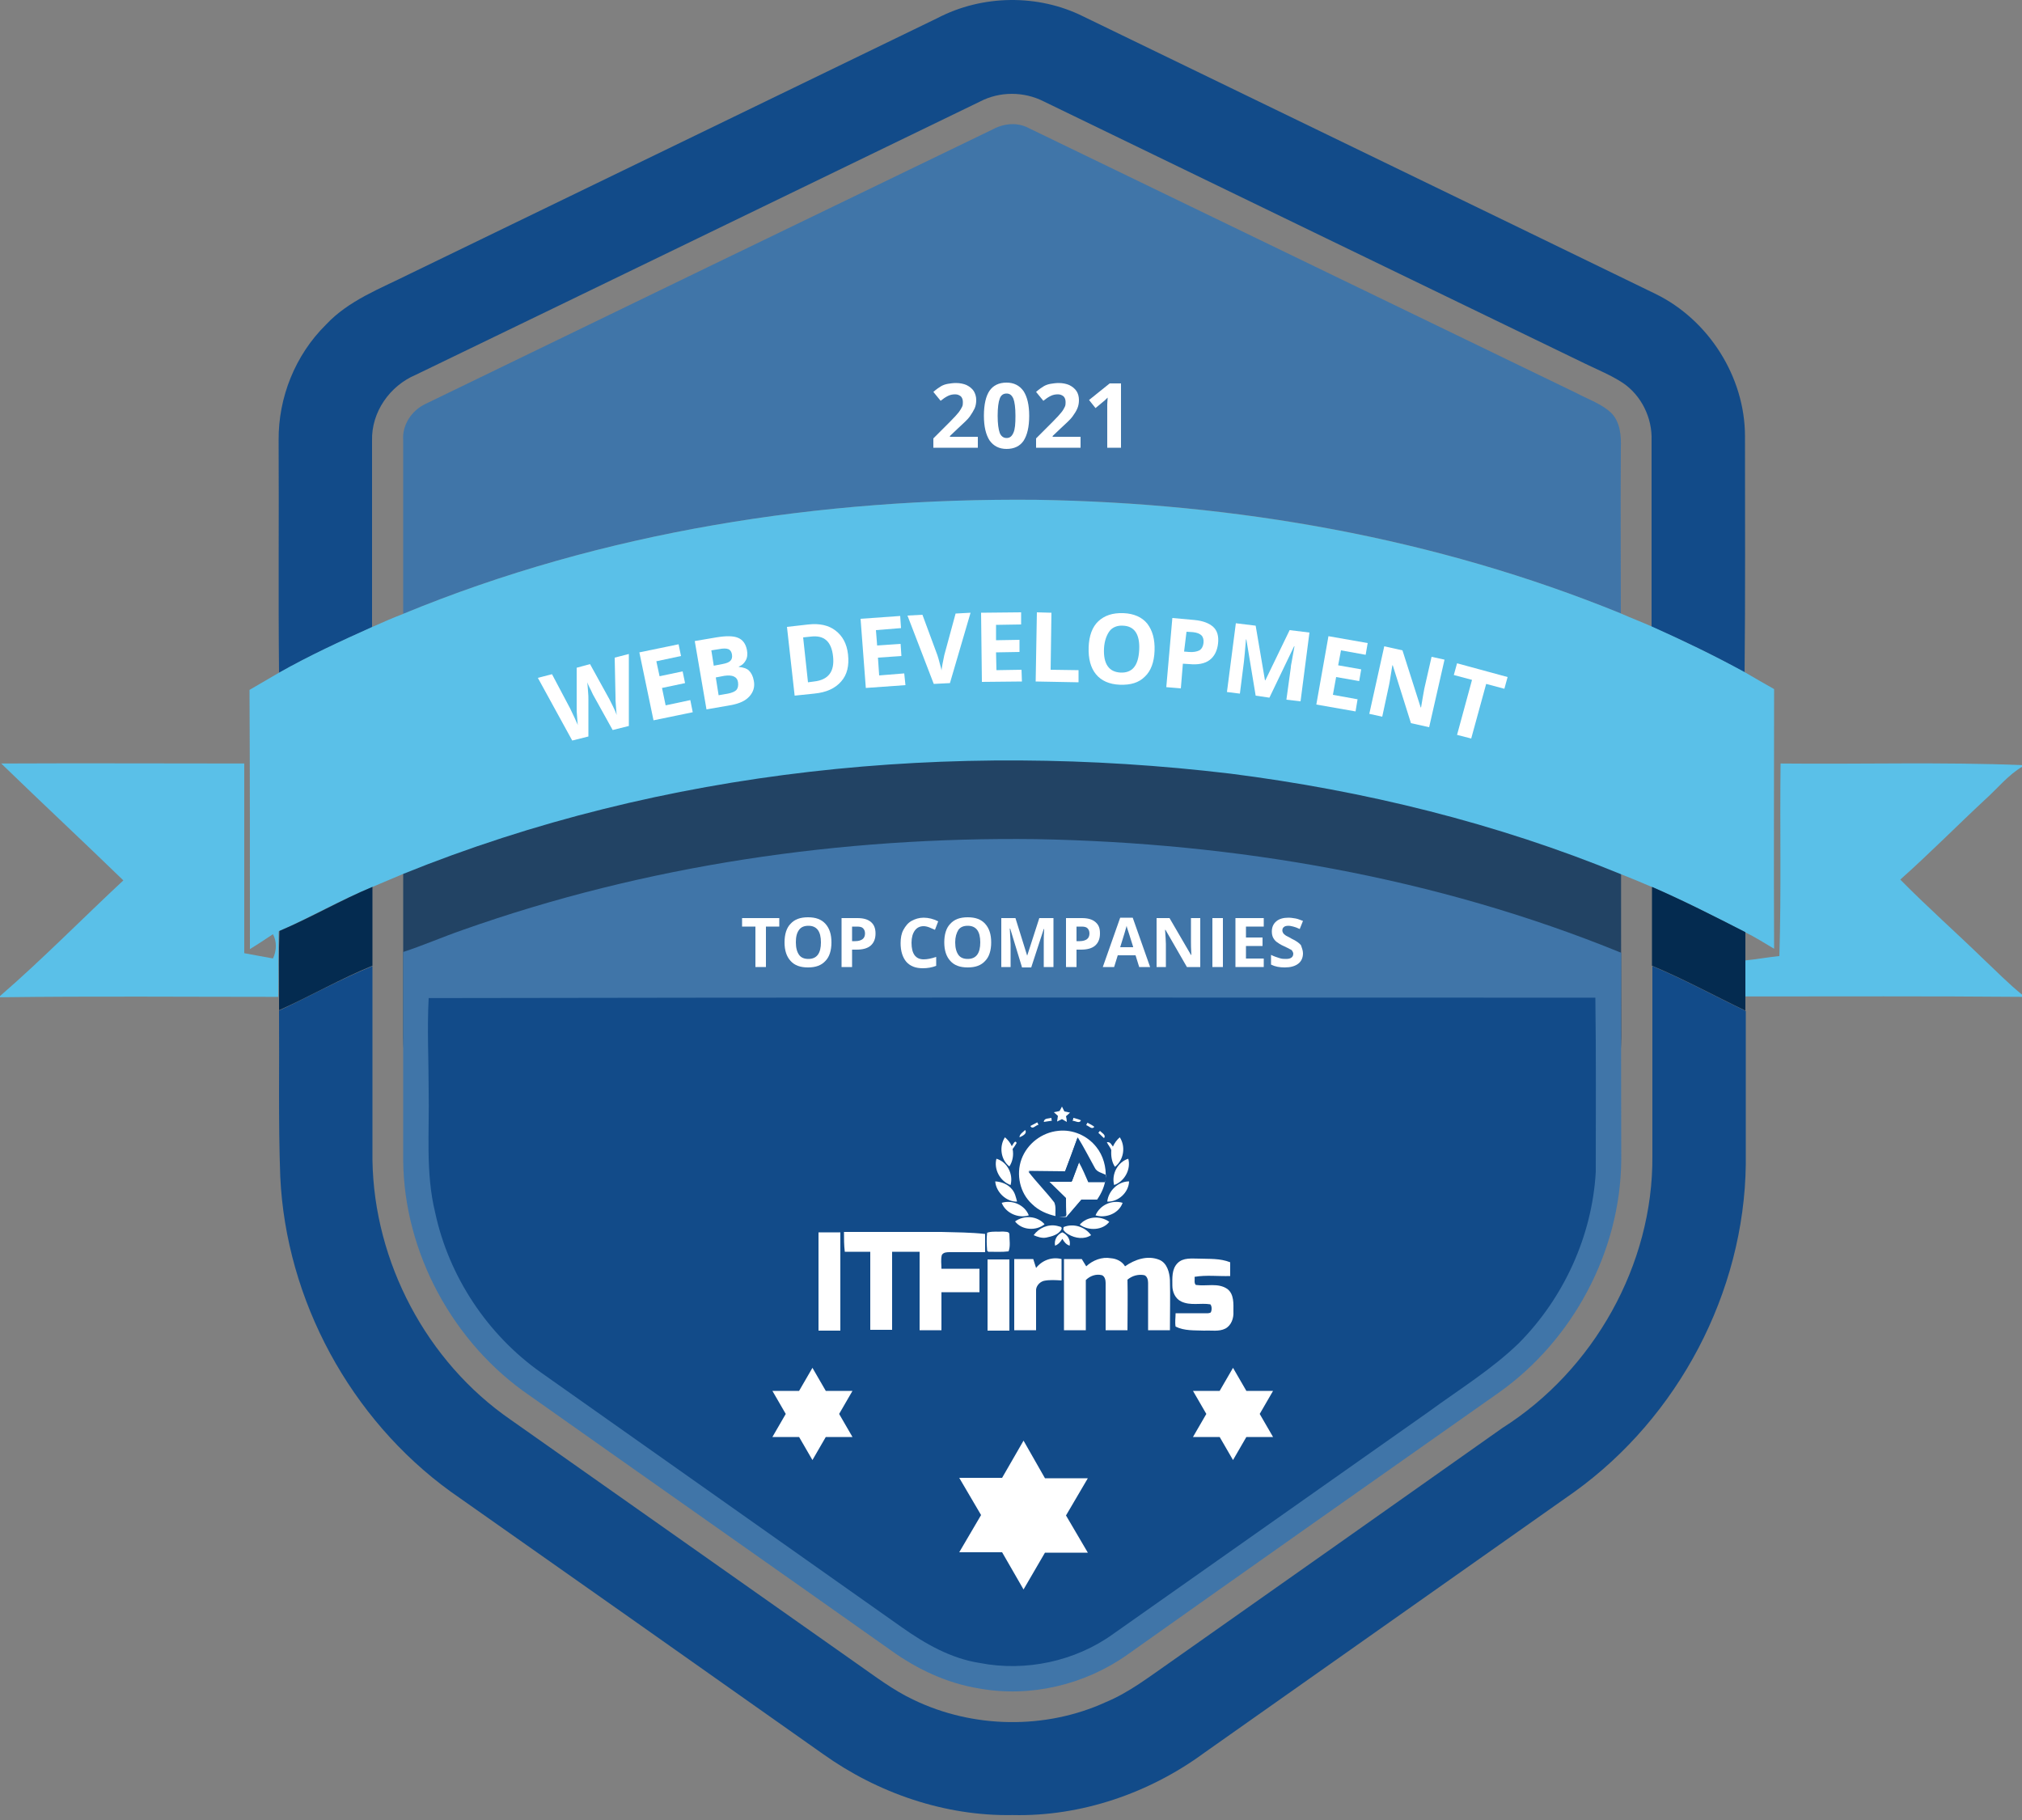 <?xml version="1.0" encoding="UTF-8"?> <svg xmlns="http://www.w3.org/2000/svg" width="500" height="450"><rect width="100%" height="100%" fill="#808080" stroke="none"/><style type="text/css">.st0{fill:#224364;} .st1{fill:#124B89;} .st2{fill:#4075A8;} .st3{fill:#5AC0E8;} .st4{fill:#042B50;} .st5{fill:#FFFFFF;}</style><g><title>background</title><rect fill="none" id="canvas_background" height="452" width="502" y="-1" x="-1"></rect></g><g><title>Layer 1</title><g id="Layer_2"><g id="svg_1"><path id="svg_2" d="m114.3,199.378c45.4,-16.1 93.8,-23.1 141.9,-22.5c49.3,0.9 98.9,9.4 144.7,28.1c-0.1,17.1 0,34.2 0,51.3c-0.2,22.5 -11.9,44.4 -30.2,57.4c-30.7,21.6 -61.4,43.2 -92,64.9c-10.5,7.4 -23.9,10.6 -36.6,8.3c-8,-1.3 -15.4,-4.8 -21.9,-9.5c-29.7,-21 -59.5,-41.9 -89.2,-62.9c-18.9,-12.9 -31.1,-35.3 -31.3,-58.2c0,-17 0,-34.1 0,-51.1l0,-0.3c4.9,-1.7 9.7,-3.8 14.6,-5.5" class="st0"></path><path id="svg_3" d="m231.8,4.478c11.1,-5.8 24.9,-6 36.1,-0.4c47.2,22.9 94.4,45.7 141.5,68.6c13.1,6.4 22.1,20.5 22.1,35.2c0,19.5 0.1,38.9 -0.1,58.4c-7.5,-4.2 -15.2,-7.9 -23,-11.3c0,-15.4 0,-30.7 0,-46.1c0.2,-5.5 -2.5,-11.1 -7.1,-14.2c-2.9,-1.9 -6.1,-3.2 -9.2,-4.7c-44.7,-21.6 -89.4,-43.3 -134,-64.9c-4.9,-2.5 -10.9,-2.5 -15.7,0c-46.5,22.5 -93,45.1 -139.6,67.6c-6.4,2.7 -11,9.2 -10.8,16.3c0,15.4 0,30.7 0,46.1c-7.8,3.5 -15.6,7.1 -23,11.3c-0.2,-19.1 0,-38.3 -0.1,-57.5c-0.1,-10.6 4.1,-21.1 11.7,-28.6c5.6,-6 13.4,-8.9 20.6,-12.5c43.5,-21.1 87.1,-42.2 130.6,-63.3z" class="st1"></path><path id="svg_4" d="m114.3,229.978c45.4,-16.1 93.8,-23.1 141.9,-22.5c49.3,0.9 98.9,9.4 144.7,28.1c-0.1,17.1 0,34.2 0,51.3c-0.2,22.5 -11.9,44.4 -30.2,57.4c-30.7,21.6 -61.4,43.2 -92,64.9c-10.5,7.4 -23.9,10.6 -36.6,8.3c-8,-1.3 -15.4,-4.8 -21.9,-9.5c-29.7,-21 -59.5,-41.9 -89.2,-62.9c-18.9,-12.9 -31.1,-35.3 -31.3,-58.2c0,-17 0,-34.1 0,-51.1l0,-0.4c4.9,-1.6 9.7,-3.7 14.6,-5.4" class="st2"></path><path id="svg_5" d="m69,249.878c7.7,-3.6 15.2,-7.8 23.1,-11c0,16 0,32 0,48c0.4,25.2 13.4,49.8 34.1,64.1c28.5,20.1 57.1,40.2 85.6,60.3c4.6,3.2 9,6.6 14.1,9c14.7,7.1 32.6,7.4 47.5,0.6c5.8,-2.4 10.8,-6.3 16,-9.9c27.4,-19.3 54.8,-38.6 82.1,-57.9c22.6,-14.3 37.3,-40.4 37.1,-67.2c0,-15.7 0,-31.4 0,-47c7.9,3.3 15.4,7.4 23.1,11.1c0,12.6 0,25.2 0,37.9c-0.4,31.7 -16.7,62.5 -42.4,81c-30.5,21.5 -61,43 -91.5,64.5c-13.6,10 -30.5,15.8 -47.4,15.4c-16.7,0.3 -33.3,-5.4 -46.9,-15.1c-30.7,-21.7 -61.4,-43.3 -92.1,-64.9c-24.7,-17.9 -40.7,-47.3 -42.1,-77.9c-0.5,-13.7 -0.2,-27.4 -0.3,-41z" class="st1"></path><path id="svg_6" d="m245.5,31.978c2.8,-1.5 6.1,-1.8 8.9,-0.3c45.1,21.8 90.3,43.7 135.4,65.5c3,1.6 6.4,2.7 8.8,5.1c2.1,2.3 2.3,5.6 2.2,8.5c-0.1,13.6 0,27.3 0,40.9c-45.8,-18.7 -95.3,-27.4 -144.6,-28.1c-53.3,-0.5 -107.1,7.8 -156.5,28.2c0,-14.3 0,-28.6 0,-42.9c-0.3,-3.8 2.1,-7.4 5.5,-9c46.8,-22.7 93.5,-45.3 140.3,-67.9" class="st2"></path><g id="_x23_5ac0e8ff"><path id="svg_7" d="m99.7,151.778c49.4,-20.4 103.3,-28.7 156.5,-28.2c49.3,0.8 98.8,9.4 144.6,28.1c2.5,1.1 5.1,2.1 7.6,3.2c7.8,3.5 15.5,7.2 23,11.3c2.4,1.4 4.8,2.8 7.3,4.2c0,21.4 -0.1,42.8 0,64.2c-2.4,-1.4 -4.7,-2.9 -7.2,-4.1c-7.6,-3.9 -15.2,-7.8 -23.1,-11.2c-2.5,-1.1 -5,-2.1 -7.5,-3.1c-30.9,-12.7 -63.6,-20.7 -96.7,-24.9c-68.8,-8.2 -140,-1.3 -204.5,24.8c-2.6,1.1 -5.2,2.2 -7.8,3.3c-7.8,3.2 -15.2,7.5 -23,10.9c-0.1,5.4 0,10.8 -0.1,16.2c-22.9,0 -45.9,-0.2 -68.8,0.1l0,-0.3c10.5,-9.1 20.3,-19.1 30.5,-28.6c-10,-9.7 -20.2,-19.2 -30.2,-28.9c20,-0.1 40.1,0 60.1,0c0,15.6 0,31.3 0,46.9c2.3,0.4 4.7,0.9 7.1,1.3c0.9,-1.9 1,-4.1 0,-6c-1.9,1.3 -3.8,2.5 -5.7,3.7c0,-21.4 0,-42.8 -0.1,-64.1c2.4,-1.4 4.8,-2.8 7.2,-4.2c7.4,-4.2 15.2,-7.8 23,-11.3c2.7,-1.2 5.2,-2.3 7.8,-3.3" class="st3"></path><path id="svg_8" d="m440.3,188.778c20,0.2 40,-0.4 59.9,0.4l0,0.3c-3.6,2.1 -6.2,5.4 -9.2,8.1c-7.1,6.6 -13.9,13.5 -21.1,19.9c6.6,6.7 13.6,12.9 20.3,19.4c3.3,3.1 6.5,6.4 10,9.2l0,0.4c-22.9,-0.2 -45.8,-0.1 -68.7,-0.1c0,-3 0,-5.9 0,-8.9c2.9,-0.3 5.7,-0.8 8.5,-1.1c0.5,-15.9 0.1,-31.8 0.3,-47.6z" class="st3"></path></g><path id="svg_9" d="m69.1,230.178c7.8,-3.3 15.1,-7.6 23,-10.9c0,6.5 0,13 0,19.5c-7.9,3.2 -15.3,7.5 -23.1,11c0,-0.9 0,-2.6 0,-3.5c0,-5.3 -0.1,-10.7 0.1,-16.1z" class="st4"></path><path id="svg_10" d="m408.5,219.278c7.8,3.4 15.5,7.3 23.1,11.2c0,2.3 0,4.6 0,7c0,3 0,5.9 0,8.9c0,0.9 0,2.6 0,3.5c-7.7,-3.7 -15.2,-7.8 -23.1,-11.1c0,-6.5 0,-13 0,-19.5z" class="st4"></path><path id="svg_11" d="m106,246.778c96.2,-0.2 192.3,-0.1 288.5,-0.1c0.2,14.4 0.1,28.8 0.1,43.1c-0.9,15.8 -7.9,31.1 -19,42.3c-6.7,6.5 -14.7,11.4 -22.2,16.9c-26,18.3 -52.1,36.7 -78.1,55c-9.4,6.8 -21.7,9.4 -33,7.2c-7.2,-1.1 -13.6,-4.8 -19.4,-8.9c-29.7,-21 -59.4,-41.9 -89.1,-62.9c-13.2,-9.3 -22.8,-23.7 -26.2,-39.6c-2.4,-9.8 -1.4,-20 -1.6,-30c0,-7.7 -0.4,-15.3 0,-23" class="st1"></path></g></g><g id="Layer_3"><g id="svg_12"><path id="svg_13" d="m189.4,239.1l-2.6,0l0,-10l-3.3,0l0,-2.1l9.2,0l0,2.1l-3.3,0l0,10z" class="st5"></path><path id="svg_14" d="m205.6,233c0,2 -0.5,3.6 -1.5,4.6c-1,1.1 -2.4,1.6 -4.3,1.6s-3.3,-0.5 -4.3,-1.6c-1,-1.1 -1.5,-2.6 -1.5,-4.6c0,-2 0.5,-3.6 1.5,-4.6c1,-1.1 2.4,-1.6 4.3,-1.6s3.3,0.5 4.3,1.6c1,1.1 1.5,2.6 1.5,4.6zm-8.8,0c0,1.4 0.3,2.4 0.8,3.1s1.3,1 2.3,1c2.1,0 3.1,-1.4 3.1,-4.1c0,-2.7 -1,-4.1 -3.1,-4.1c-1,0 -1.8,0.3 -2.3,1c-0.6,0.8 -0.8,1.8 -0.8,3.1z" class="st5"></path><path id="svg_15" d="m216.5,230.8c0,1.3 -0.4,2.3 -1.2,3c-0.8,0.7 -2,1 -3.5,1l-1.1,0l0,4.3l-2.6,0l0,-12.1l3.9,0c1.5,0 2.6,0.3 3.4,1c0.7,0.6 1.1,1.5 1.1,2.8zm-5.8,1.9l0.8,0c0.8,0 1.4,-0.2 1.8,-0.5s0.6,-0.8 0.6,-1.4c0,-0.6 -0.2,-1 -0.5,-1.3c-0.3,-0.3 -0.8,-0.4 -1.5,-0.4l-1.2,0l0,3.6z" class="st5"></path><path id="svg_16" d="m228.4,229c-1,0 -1.7,0.4 -2.2,1.1s-0.8,1.7 -0.8,3c0,2.7 1,4.1 3,4.1c0.9,0 1.9,-0.2 3.1,-0.6l0,2.2c-1,0.4 -2.1,0.6 -3.3,0.6c-1.8,0 -3.1,-0.5 -4.1,-1.6c-0.9,-1.1 -1.4,-2.6 -1.4,-4.6c0,-1.3 0.2,-2.4 0.7,-3.3s1.1,-1.7 2,-2.2c0.9,-0.5 1.9,-0.8 3,-0.8c1.2,0 2.4,0.3 3.6,0.9l-0.8,2.1c-0.5,-0.2 -0.9,-0.4 -1.4,-0.6s-1,-0.3 -1.4,-0.3z" class="st5"></path><path id="svg_17" d="m245.1,233c0,2 -0.5,3.6 -1.5,4.6c-1,1.1 -2.4,1.6 -4.3,1.6s-3.3,-0.5 -4.3,-1.6c-1,-1.1 -1.5,-2.6 -1.5,-4.6c0,-2 0.5,-3.6 1.5,-4.6c1,-1.1 2.4,-1.6 4.3,-1.6s3.3,0.5 4.3,1.6c1,1.1 1.5,2.6 1.5,4.6zm-8.9,0c0,1.4 0.3,2.4 0.8,3.1s1.3,1 2.3,1c2.1,0 3.1,-1.4 3.1,-4.1c0,-2.7 -1,-4.1 -3.1,-4.1c-1,0 -1.8,0.3 -2.3,1c-0.5,0.8 -0.8,1.8 -0.8,3.1z" class="st5"></path><path id="svg_18" d="m252.7,239.1l-2.9,-9.5l-0.1,0c0.1,1.9 0.2,3.2 0.2,3.9l0,5.6l-2.3,0l0,-12.1l3.5,0l2.9,9.3l0,0l3,-9.3l3.5,0l0,12.1l-2.4,0l0,-5.7c0,-0.3 0,-0.6 0,-0.9c0,-0.4 0,-1.3 0.1,-2.8l-0.1,0l-3.1,9.5l-2.3,0l0,-0.1z" class="st5"></path><path id="svg_19" d="m272,230.8c0,1.3 -0.4,2.3 -1.2,3c-0.8,0.7 -2,1 -3.5,1l-1.1,0l0,4.3l-2.6,0l0,-12.1l3.9,0c1.5,0 2.6,0.3 3.4,1s1.1,1.5 1.1,2.8zm-5.8,1.9l0.8,0c0.8,0 1.4,-0.2 1.8,-0.5c0.4,-0.3 0.6,-0.8 0.6,-1.4c0,-0.6 -0.2,-1 -0.5,-1.3s-0.8,-0.4 -1.5,-0.4l-1.2,0l0,3.6z" class="st5"></path><path id="svg_20" d="m281.7,239.1l-0.9,-2.9l-4.4,0l-0.9,2.9l-2.8,0l4.3,-12.2l3.1,0l4.3,12.2l-2.7,0zm-1.5,-5c-0.8,-2.6 -1.3,-4.1 -1.4,-4.4c-0.1,-0.3 -0.2,-0.6 -0.2,-0.8c-0.2,0.7 -0.7,2.5 -1.6,5.3l3.2,0l0,-0.1z" class="st5"></path><path id="svg_21" d="m296.8,239.1l-3.3,0l-5.3,-9.2l-0.1,0c0.1,1.6 0.2,2.8 0.2,3.5l0,5.7l-2.3,0l0,-12.1l3.2,0l5.3,9.1l0.1,0c-0.1,-1.6 -0.1,-2.7 -0.1,-3.3l0,-5.8l2.3,0l0,12.1z" class="st5"></path><path id="svg_22" d="m299.8,239.1l0,-12.1l2.6,0l0,12.1l-2.6,0z" class="st5"></path><path id="svg_23" d="m312.5,239.1l-7,0l0,-12.1l7,0l0,2.1l-4.4,0l0,2.7l4.1,0l0,2.1l-4.1,0l0,3.1l4.4,0l0,2.1z" class="st5"></path><path id="svg_24" d="m322.2,235.7c0,1.1 -0.4,2 -1.2,2.6c-0.8,0.6 -1.9,0.9 -3.3,0.9c-1.3,0 -2.4,-0.2 -3.4,-0.7l0,-2.4c0.8,0.4 1.5,0.6 2.1,0.8c0.6,0.2 1.1,0.2 1.6,0.2c0.6,0 1,-0.1 1.3,-0.3c0.3,-0.2 0.5,-0.5 0.5,-1c0,-0.2 -0.1,-0.4 -0.2,-0.6s-0.3,-0.4 -0.6,-0.5c-0.3,-0.2 -0.8,-0.4 -1.6,-0.8c-0.7,-0.3 -1.3,-0.7 -1.7,-1s-0.7,-0.7 -0.9,-1.1c-0.2,-0.4 -0.3,-0.9 -0.3,-1.5c0,-1.1 0.4,-1.9 1.1,-2.5s1.7,-0.9 3,-0.9c0.6,0 1.2,0.1 1.8,0.2c0.6,0.1 1.2,0.4 1.8,0.6l-0.8,2c-0.6,-0.3 -1.2,-0.5 -1.6,-0.6c-0.4,-0.1 -0.8,-0.2 -1.2,-0.2c-0.5,0 -0.9,0.1 -1.1,0.3c-0.3,0.2 -0.4,0.5 -0.4,0.9c0,0.2 0.1,0.4 0.2,0.6c0.1,0.2 0.3,0.3 0.5,0.5c0.2,0.2 0.8,0.4 1.6,0.9c1.1,0.5 1.9,1.1 2.3,1.6c0.2,0.6 0.5,1.3 0.5,2z" class="st5"></path></g><g id="svg_25"><path id="svg_26" d="m241.9,110.7l-11.1,0l0,-2.3l4,-4c1.2,-1.2 2,-2.1 2.3,-2.5s0.6,-0.9 0.8,-1.3s0.2,-0.8 0.2,-1.2c0,-0.6 -0.2,-1.1 -0.5,-1.4c-0.4,-0.3 -0.8,-0.5 -1.4,-0.5c-0.6,0 -1.2,0.1 -1.8,0.4c-0.6,0.3 -1.2,0.7 -1.8,1.2l-1.8,-2.2c0.8,-0.7 1.4,-1.1 1.9,-1.4c0.5,-0.3 1.1,-0.5 1.7,-0.6c0.6,-0.1 1.3,-0.2 2,-0.2c1,0 1.9,0.2 2.6,0.5c0.8,0.4 1.4,0.9 1.8,1.5c0.4,0.7 0.6,1.4 0.6,2.2c0,0.7 -0.1,1.4 -0.4,2.1c-0.3,0.6 -0.7,1.3 -1.2,2c-0.5,0.7 -1.5,1.6 -2.9,2.9l-2,1.9l0,0.2l6.9,0l0,2.7l0.1,0z" class="st5"></path><path id="svg_27" d="m254.5,102.8c0,2.8 -0.5,4.8 -1.4,6.2c-0.9,1.3 -2.3,2 -4.2,2c-1.8,0 -3.2,-0.7 -4.2,-2.1c-0.9,-1.4 -1.4,-3.4 -1.4,-6.1c0,-2.8 0.5,-4.9 1.4,-6.2c0.9,-1.3 2.3,-2 4.2,-2c1.8,0 3.2,0.7 4.2,2.1c0.9,1.4 1.4,3.4 1.4,6.1zm-7.8,0c0,2 0.2,3.3 0.5,4.2c0.3,0.8 0.9,1.3 1.7,1.3c0.8,0 1.3,-0.4 1.7,-1.3s0.5,-2.2 0.5,-4.2c0,-2 -0.2,-3.4 -0.5,-4.2c-0.4,-0.9 -0.9,-1.3 -1.7,-1.3c-0.8,0 -1.4,0.4 -1.7,1.3c-0.3,0.8 -0.5,2.2 -0.5,4.2z" class="st5"></path><path id="svg_28" d="m267.3,110.7l-11.1,0l0,-2.3l4,-4c1.2,-1.2 2,-2.1 2.3,-2.5c0.4,-0.5 0.6,-0.9 0.8,-1.3c0.2,-0.4 0.2,-0.8 0.2,-1.2c0,-0.6 -0.2,-1.1 -0.5,-1.4c-0.4,-0.3 -0.8,-0.5 -1.4,-0.5c-0.6,0 -1.2,0.1 -1.8,0.4c-0.6,0.3 -1.2,0.7 -1.8,1.2l-1.8,-2.2c0.8,-0.7 1.4,-1.1 1.9,-1.4c0.5,-0.3 1.1,-0.5 1.7,-0.6c0.6,-0.1 1.3,-0.2 2,-0.2c1,0 1.9,0.2 2.6,0.5c0.8,0.4 1.4,0.9 1.8,1.5s0.6,1.4 0.6,2.2c0,0.7 -0.1,1.4 -0.4,2.1s-0.7,1.3 -1.2,2c-0.5,0.7 -1.5,1.6 -2.9,2.9l-2,1.9l0,0.2l6.9,0l0,2.7l0.1,0z" class="st5"></path><path id="svg_29" d="m277.2,110.7l-3.4,0l0,-9.2l0,-1.5l0.1,-1.7c-0.6,0.6 -0.9,0.9 -1.2,1.1l-1.8,1.5l-1.6,-2l5.1,-4.1l2.8,0l0,15.9z" class="st5"></path></g><g id="svg_30"><path id="svg_31" d="m155.5,179.5l-4,1l-4.5,-8.1c-0.2,-0.3 -0.5,-0.9 -0.9,-1.8c-0.5,-0.9 -0.7,-1.5 -0.9,-1.9c0.1,0.4 0.1,1.1 0.2,2.1c0.1,1 0.1,1.6 0.1,2l0,9.3l-4,1l-8.5,-15.5l3.5,-0.9l4.5,8.5c0.8,1.6 1.4,3 1.9,4.1c-0.1,-0.4 -0.1,-1.1 -0.2,-2.1c-0.1,-0.9 -0.1,-1.7 -0.1,-2.2l0,-9.9l3.3,-0.9l4.8,8.7c0.2,0.4 0.5,1 0.9,1.8s0.7,1.5 0.9,2.1c-0.1,-0.6 -0.1,-1.4 -0.2,-2.3c-0.1,-0.9 -0.1,-1.7 -0.1,-2.3l-0.2,-9.6l3.5,-0.9l0,17.8z" class="st5"></path><path id="svg_32" d="m171.3,176.1l-9.7,2l-3.5,-16.8l9.7,-2l0.6,2.9l-6.1,1.3l0.8,3.7l5.7,-1.2l0.6,2.9l-5.7,1.2l0.9,4.3l6.1,-1.3l0.6,3z" class="st5"></path><path id="svg_33" d="m171.8,158.5l5.3,-0.9c2.4,-0.4 4.2,-0.4 5.4,0.1c1.2,0.5 1.9,1.5 2.2,3c0.2,1 0.1,1.9 -0.3,2.6c-0.4,0.7 -0.9,1.2 -1.7,1.5l0,0.1c1.1,0.1 2,0.4 2.5,0.9c0.6,0.6 1,1.4 1.2,2.5c0.3,1.5 -0.1,2.8 -1.1,3.9c-1,1.1 -2.4,1.7 -4.3,2.1l-6.3,1.1l-2.9,-16.9zm4.7,6.1l2.1,-0.4c1,-0.2 1.6,-0.4 2,-0.8c0.4,-0.4 0.5,-0.9 0.4,-1.6c-0.1,-0.6 -0.4,-1.1 -0.9,-1.3c-0.5,-0.2 -1.3,-0.2 -2.3,0l-1.9,0.3l0.6,3.8zm0.5,2.9l0.7,4.4l2.3,-0.4c1,-0.2 1.7,-0.5 2.1,-0.9c0.4,-0.5 0.5,-1.1 0.4,-1.9c-0.2,-1.4 -1.4,-1.9 -3.4,-1.6l-2.1,0.4z" class="st5"></path><path id="svg_34" d="m209.7,161.8c0.3,2.8 -0.2,5 -1.7,6.7s-3.6,2.7 -6.7,3l-4.8,0.5l-1.9,-17l5.3,-0.6c2.8,-0.3 5,0.2 6.7,1.5s2.8,3.2 3.1,5.9zm-3.7,0.5c-0.4,-3.7 -2.2,-5.3 -5.5,-4.9l-1.9,0.2l1.2,11.1l1.5,-0.2c3.6,-0.4 5.1,-2.5 4.7,-6.2z" class="st5"></path><path id="svg_35" d="m223.9,169.4l-9.8,0.7l-1.3,-17.1l9.8,-0.7l0.2,3l-6.2,0.5l0.3,3.8l5.8,-0.4l0.2,3l-5.8,0.4l0.3,4.4l6.2,-0.5l0.3,2.9z" class="st5"></path><path id="svg_36" d="m236.3,151.7l3.7,-0.2l-5.1,17.4l-4,0.2l-6.5,-16.9l3.7,-0.2l3.7,10c0.2,0.6 0.4,1.3 0.6,2.1c0.2,0.8 0.4,1.3 0.4,1.7c0.1,-0.7 0.3,-2 0.7,-3.8l2.8,-10.3z" class="st5"></path><path id="svg_37" d="m252.7,168.5l-9.9,0.1l-0.2,-17.1l9.9,-0.1l0,3l-6.2,0.1l0,3.8l5.8,-0.1l0,3l-5.8,0.1l0.1,4.4l6.2,-0.1l0.1,2.9z" class="st5"></path><path id="svg_38" d="m256.1,168.5l0.3,-17.1l3.6,0.1l-0.2,14.1l6.9,0.1l0,3l-10.6,-0.2z" class="st5"></path><path id="svg_39" d="m285.5,160.9c-0.1,2.8 -0.9,5 -2.4,6.4c-1.5,1.5 -3.5,2.1 -6.2,2c-2.6,-0.1 -4.6,-1 -5.9,-2.6s-1.9,-3.8 -1.8,-6.7c0.1,-2.8 0.9,-5 2.4,-6.4c1.5,-1.4 3.5,-2.1 6.2,-2c2.6,0.1 4.6,1 5.9,2.6c1.3,1.7 1.9,3.9 1.8,6.7zm-12.5,-0.6c-0.1,1.9 0.2,3.4 0.9,4.4c0.7,1 1.7,1.5 3.2,1.6c2.9,0.1 4.4,-1.7 4.6,-5.6c0.2,-3.9 -1.2,-5.9 -4,-6c-1.4,-0.1 -2.6,0.4 -3.3,1.3s-1.3,2.4 -1.4,4.3z" class="st5"></path><path id="svg_40" d="m301.2,159.1c-0.2,1.8 -0.9,3.2 -2.1,4.1c-1.2,0.9 -2.9,1.2 -5,1l-1.6,-0.1l-0.5,6.1l-3.6,-0.3l1.5,-17.1l5.5,0.5c2.1,0.2 3.6,0.8 4.6,1.7c1,0.9 1.4,2.3 1.2,4.1zm-8.4,2l1.2,0.1c1.1,0.1 2,-0.1 2.6,-0.4c0.6,-0.4 0.9,-1 1,-1.8c0.1,-0.8 -0.1,-1.5 -0.5,-1.9c-0.4,-0.4 -1.1,-0.7 -2.1,-0.8l-1.6,-0.1l-0.6,4.9z" class="st5"></path><path id="svg_41" d="m310.5,172l-2.3,-13.9l-0.1,0c-0.2,2.7 -0.4,4.5 -0.5,5.5l-1,7.9l-3.2,-0.4l2.2,-17l4.9,0.6l2.3,13.5l0.1,0l6,-12.4l4.9,0.6l-2.2,17l-3.5,-0.4l1.1,-8c0,-0.4 0.1,-0.8 0.2,-1.3c0.1,-0.5 0.3,-1.8 0.7,-3.9l-0.1,0l-6.1,12.7l-3.4,-0.5z" class="st5"></path><path id="svg_42" d="m335.2,175.9l-9.7,-1.7l3,-16.9l9.7,1.7l-0.5,2.9l-6.1,-1.1l-0.7,3.7l5.7,1l-0.5,2.9l-5.7,-1l-0.8,4.4l6.1,1.1l-0.5,3z" class="st5"></path><path id="svg_43" d="m353.4,179.8l-4.5,-1l-4.5,-14.3l-0.1,0c-0.4,2.3 -0.6,3.9 -0.8,4.8l-1.7,7.9l-3.2,-0.7l3.7,-16.7l4.5,1l4.5,14.1l0.1,0c0.4,-2.2 0.6,-3.7 0.8,-4.6l1.8,-7.9l3.2,0.7l-3.8,16.7z" class="st5"></path><path id="svg_44" d="m363.8,182.6l-3.5,-0.9l3.7,-13.6l-4.5,-1.2l0.8,-2.9l12.5,3.4l-0.8,2.9l-4.5,-1.2l-3.7,13.5z" class="st5"></path></g><path id="svg_45" d="m258.4,365.5l10.6,0l-5.4,9.2l5.4,9.2l-10.6,0l-5.3,9.1l-5.3,-9.2l-10.6,0l5.4,-9.2l-5.4,-9.2l10.6,0l5.3,-9.2l5.3,9.3z" class="st5"></path><path id="svg_46" d="m308.2,343.9l6.6,0l-3.3,5.7l3.3,5.7l-6.6,0l-3.3,5.7l-3.3,-5.7l-6.6,0l3.3,-5.7l-3.3,-5.7l6.6,0l3.3,-5.7l3.3,5.7z" class="st5"></path><path id="svg_47" d="m204.2,343.9l6.6,0l-3.3,5.7l3.3,5.7l-6.6,0l-3.3,5.7l-3.3,-5.7l-6.6,0l3.3,-5.7l-3.3,-5.7l6.6,0l3.3,-5.7l3.3,5.7z" class="st5"></path><g id="svg_48"><g id="_x23_ffffffff"><path id="svg_49" d="m262.6,273.6c0.2,0.4 0.4,0.8 0.6,1.2c0.5,0.1 0.9,0.2 1.4,0.3c-0.3,0.3 -0.7,0.6 -1,0.9c0.1,0.3 0.2,1 0.2,1.4c-0.3,-0.2 -0.9,-0.5 -1.2,-0.7c-0.4,0.2 -0.8,0.4 -1.2,0.6c0.1,-0.5 0.1,-0.9 0.2,-1.4c-0.3,-0.3 -0.7,-0.6 -1,-0.9c0.5,-0.1 0.9,-0.2 1.4,-0.3c0.2,-0.3 0.4,-0.7 0.6,-1.1z" class="st5"></path><path id="svg_50" d="m258.1,277.4c0.1,-1 1.2,-0.8 1.9,-1c0,0.2 0,0.4 0.1,0.7c-0.7,0.1 -1.3,0.2 -2,0.3z" class="st5"></path><path id="svg_51" d="m265.4,276.4c0.7,0.2 1.3,0.3 1.9,0.6c-0.4,0.9 -1.4,0.1 -2.1,0.1c0.2,-0.3 0.2,-0.5 0.2,-0.7z" class="st5"></path><path id="svg_52" d="m254.8,278.4c0.6,-0.3 1.1,-0.6 1.7,-0.9c0.1,0.2 0.2,0.4 0.3,0.6c-0.7,0.1 -1.5,1.3 -2,0.3z" class="st5"></path><path id="svg_53" d="m268.9,277.6c0.6,0.3 1.2,0.6 1.7,1c-0.6,0.8 -1.3,-0.2 -2,-0.4c0.1,-0.3 0.2,-0.4 0.3,-0.6z" class="st5"></path><path id="svg_54" d="m252.1,281.2c0,-0.8 0.9,-1.3 1.4,-1.8c0.6,0.9 -0.7,1.5 -1.4,1.8z" class="st5"></path><path id="svg_55" d="m272,279.6c0.4,0.5 1.6,1 1,1.8c-0.5,-0.4 -0.9,-0.9 -1.4,-1.3c0.1,-0.1 0.3,-0.4 0.4,-0.5z" class="st5"></path><path id="svg_56" d="m252.6,286.6c1.4,-3.8 5,-6.6 9.1,-7c3.6,-0.4 7.2,1.2 9.4,4c1.7,2.1 2.5,5 2.3,7.7c-0.2,1.9 -1,3.7 -2.1,5.3c-1.3,0 -2.6,0 -3.9,0c-1.2,1.4 -2.4,2.8 -3.6,4.2c0,0 -0.1,0.1 -0.1,0.1c-0.7,0 -1.3,0.1 -2,-0.1c0.7,0 1.3,-0.1 2,-0.3c-0.1,-1.4 -0.1,-2.9 -0.1,-4.3c-1.4,-1.4 -2.9,-2.8 -4.3,-4.2c1.9,0 3.9,0 5.8,0c0.6,-1.6 1.2,-3.2 1.8,-4.8c0.9,1.6 1.6,3.2 2.3,4.9c1.3,0 2.7,0 4.1,0c0.1,-0.5 0.1,-1.1 0.2,-1.6c-1,-0.5 -2.3,-0.7 -2.8,-1.8c-1.4,-2.5 -2.7,-5.1 -4.2,-7.5c-1,2.8 -2.1,5.6 -3.1,8.4c-3,0 -6,-0.1 -9,-0.1c2,2.6 4.4,5 6.4,7.6c0.4,1.1 0.2,2.4 0.3,3.6c-2.2,-0.5 -4.3,-1.4 -5.9,-3c-3,-2.7 -4,-7.3 -2.6,-11.1z" class="st5"></path><path id="svg_57" d="m248.5,281.2c0.7,0.6 1.3,1.3 1.7,2.2c0.3,-0.4 0.8,-1.7 1.2,-0.8c-0.3,0.5 -0.6,1 -1,1.5c0.3,1.5 0,3.1 -0.8,4.3c-2.1,-1.6 -2.6,-4.9 -1.1,-7.2z" class="st5"></path><path id="svg_58" d="m275.2,283.5c0.4,-0.9 1,-1.7 1.7,-2.3c1.5,2.3 1,5.6 -1.2,7.3c-0.8,-1.2 -1,-2.7 -0.9,-4.1c-0.2,-0.7 -0.8,-1.3 -1.1,-2c0.9,-0.1 1.1,0.6 1.5,1.1z" class="st5"></path><path id="svg_59" d="m246.4,286.5c2.7,0.8 4.2,3.8 3.5,6.5c-2.6,-0.9 -4.2,-3.9 -3.5,-6.5z" class="st5"></path><path id="svg_60" d="m275.5,293c-0.7,-2.7 0.9,-5.7 3.5,-6.5c0.7,2.6 -0.9,5.6 -3.5,6.5z" class="st5"></path><path id="svg_61" d="m246.1,292.1c1.6,0.1 3.1,0.7 4.1,1.9c0.8,0.9 1,2 1.3,3.1c-2.6,0.1 -5.2,-2.3 -5.4,-5z" class="st5"></path><path id="svg_62" d="m273.8,297.1c0.3,-2.7 2.7,-5 5.4,-5c-0.1,2.7 -2.6,5.1 -5.4,5z" class="st5"></path><path id="svg_63" d="m247.7,297.4c2.6,-0.8 5.7,0.5 6.7,3.1c-2.5,0.8 -5.7,-0.5 -6.7,-3.1z" class="st5"></path><path id="svg_64" d="m270.9,300.5c1.1,-2.6 4.1,-3.9 6.7,-3.1c-0.9,2.6 -4.1,3.9 -6.7,3.1z" class="st5"></path><path id="svg_65" d="m251,302c2.2,-1.6 5.5,-1.4 7.3,0.7c-2.1,1.7 -5.6,1.5 -7.3,-0.7z" class="st5"></path><path id="svg_66" d="m267,302.8c1.8,-2.1 5.1,-2.3 7.3,-0.7c-1.6,2.1 -5.1,2.3 -7.3,0.7z" class="st5"></path><path id="svg_67" d="m255.6,305.4c1.3,-1.8 3.6,-2.8 5.8,-2.3c0.5,0.2 1.3,0.1 1.1,0.8c-0.7,1.4 -2.4,1.8 -3.8,2.1c-1.1,0.2 -2.2,-0.2 -3.1,-0.6z" class="st5"></path><path id="svg_68" d="m263,303.4c2.4,-1 5.3,-0.1 6.8,2c-1.7,1.1 -3.9,0.8 -5.6,-0.2c-0.5,-0.3 -1.1,-0.7 -1.3,-1.3c0.1,-0.1 0.1,-0.4 0.1,-0.5z" class="st5"></path><path id="svg_69" d="m202.4,304.7c1.8,0 3.6,0 5.4,0c0,8.1 0,16.2 0,24.3c-1.8,0 -3.6,0 -5.4,0l0,-24.3z" class="st5"></path><path id="svg_70" d="m208.7,304.6c8,0 16.1,0 24.1,0c3.6,0.1 7.2,0.1 10.8,0.5c0,1.5 0,3 0,4.5c-2.9,0 -5.8,0 -8.7,0c-0.7,0 -1.6,0 -2,0.7c-0.3,1.1 -0.1,2.2 -0.1,3.4c3.1,0 6.3,0 9.4,0c0,1.9 0,3.9 0,5.8c-3.1,0 -6.3,0 -9.4,0c0,3.1 0,6.2 0,9.4c-1.8,0 -3.6,0 -5.4,0c0,-6.5 0,-12.9 0,-19.4c-2.3,0 -4.5,0 -6.8,0c0,6.4 0,12.9 0,19.3c-1.8,0 -3.6,0 -5.4,0c0,-6.4 0,-12.9 0,-19.3c-2.1,0 -4.2,0 -6.3,0c-0.2,-1.6 -0.2,-3.2 -0.2,-4.9z" class="st5"></path><path id="svg_71" d="m244.4,304.7c1.2,-0.3 2.4,-0.1 3.6,-0.2c0.5,0.1 1.6,-0.1 1.6,0.7c0,1.4 0.3,2.9 -0.2,4.2c-1.6,0.2 -3.3,0.1 -5,0.1c-0.1,-0.1 -0.3,-0.2 -0.3,-0.3c-0.1,-1.4 -0.2,-2.9 0,-4.4l0.3,-0.1z" class="st5"></path><path id="svg_72" d="m260.9,308c-0.3,-1.4 0.5,-2.8 1.8,-3.3c1.3,0.6 2.1,1.9 1.8,3.3c-0.9,-0.3 -1.4,-1 -1.8,-1.7c-0.4,0.7 -1,1.4 -1.8,1.7z" class="st5"></path><path id="svg_73" d="m256.2,313.5c1.5,-1.9 3.9,-2.8 6.3,-2.2c0,1.8 0,3.5 0,5.3c-1.5,-0.1 -3,-0.2 -4.4,0.1c-1.1,0.3 -2,1.4 -1.9,2.5c0,3.2 0,6.5 0,9.7c-1.8,0 -3.6,0 -5.4,0c0,-5.9 0,-11.7 0,-17.6c1.6,0 3.1,0 4.7,0c0.2,0.7 0.5,1.5 0.7,2.2z" class="st5"></path><path id="svg_74" d="m268.6,313.1c1.6,-1.5 3.9,-2.4 6.1,-2c1.4,0.1 2.8,0.8 3.5,2c2.4,-1.7 5.6,-2.8 8.5,-1.6c1.9,0.8 2.5,3.1 2.6,5c0.1,4.1 0,8.3 0,12.4c-1.8,0 -3.6,0 -5.4,0c0,-3.9 0,-7.8 0,-11.7c0,-0.7 -0.2,-1.6 -0.9,-1.9c-1.5,-0.3 -3,0.1 -4.2,1.1c0.1,4.2 0,8.4 0,12.5c-1.8,0 -3.6,0 -5.4,0c0,-3.9 0,-7.8 0,-11.7c0,-0.7 -0.2,-1.6 -0.9,-1.9c-1.5,-0.4 -3,0.2 -4,1.2c0,4.1 0,8.3 0,12.4c-1.8,0 -3.6,0 -5.4,0c0,-5.9 0,-11.7 0,-17.6c1.5,0 2.9,0 4.4,0c0.4,0.6 0.7,1.2 1.1,1.8z" class="st5"></path><path id="svg_75" d="m291.2,312.3c1.4,-1.4 3.5,-1.1 5.3,-1.1c2.6,0.1 5.2,-0.1 7.7,0.9c0,1.1 0,2.3 0,3.4c-2.9,0.1 -5.9,-0.3 -8.8,0.2c0.1,0.7 -0.2,1.5 0.3,2c2.6,0.4 5.5,-0.6 7.8,1c1.7,1.3 1.5,3.7 1.5,5.6c0.1,1.6 -0.5,3.4 -2,4.2c-1.6,0.8 -3.4,0.4 -5.2,0.5c-2.4,-0.1 -4.9,0.1 -7.1,-1c-0.2,-1.1 0,-2.2 0,-3.3c2.4,0 4.7,0 7.1,0c0.5,0 1.1,0.1 1.6,-0.2c0.3,-0.6 0.3,-1.5 -0.1,-2c-2.4,-0.4 -4.9,0.4 -7.2,-0.7c-1.5,-0.7 -2.2,-2.4 -2.2,-3.9c0,-1.9 -0.2,-4.1 1.3,-5.6z" class="st5"></path><path id="svg_76" d="m244.2,311.4c1.8,0 3.6,0 5.4,0c0,5.9 0,11.7 0,17.6c-1.8,0 -3.6,0 -5.4,0c0,-5.9 0,-11.8 0,-17.6z" class="st5"></path></g><g id="_x23_4a5c6bff"><path id="svg_77" d="m266.4,281.4c1.5,2.4 2.8,5 4.2,7.5c0.5,1.1 1.8,1.3 2.8,1.8c-0.1,0.5 -0.1,1.1 -0.2,1.6c-1.4,0 -2.7,0 -4.1,0c-0.7,-1.6 -1.4,-3.3 -2.3,-4.9c-0.6,1.6 -1.2,3.2 -1.8,4.8c-1.9,0 -3.9,0 -5.8,0c1.5,1.4 2.9,2.7 4.3,4.2c0,1.4 0,2.9 0.1,4.3c-0.6,0.2 -1.3,0.2 -2,0.3c-0.2,0 -0.5,-0.1 -0.6,-0.1c-0.1,-1.2 0.2,-2.5 -0.3,-3.6c-2,-2.6 -4.4,-5 -6.4,-7.6c3,0 6,0.1 9,0.1c1.1,-2.8 2.1,-5.6 3.1,-8.4z" class="st1"></path><path id="svg_78" d="m263.8,300.9c1.2,-1.4 2.4,-2.8 3.6,-4.2c1.3,0 2.6,0 3.9,0c-1.7,2.4 -4.5,4.1 -7.5,4.2z" class="st1"></path></g></g></g></g></svg> 